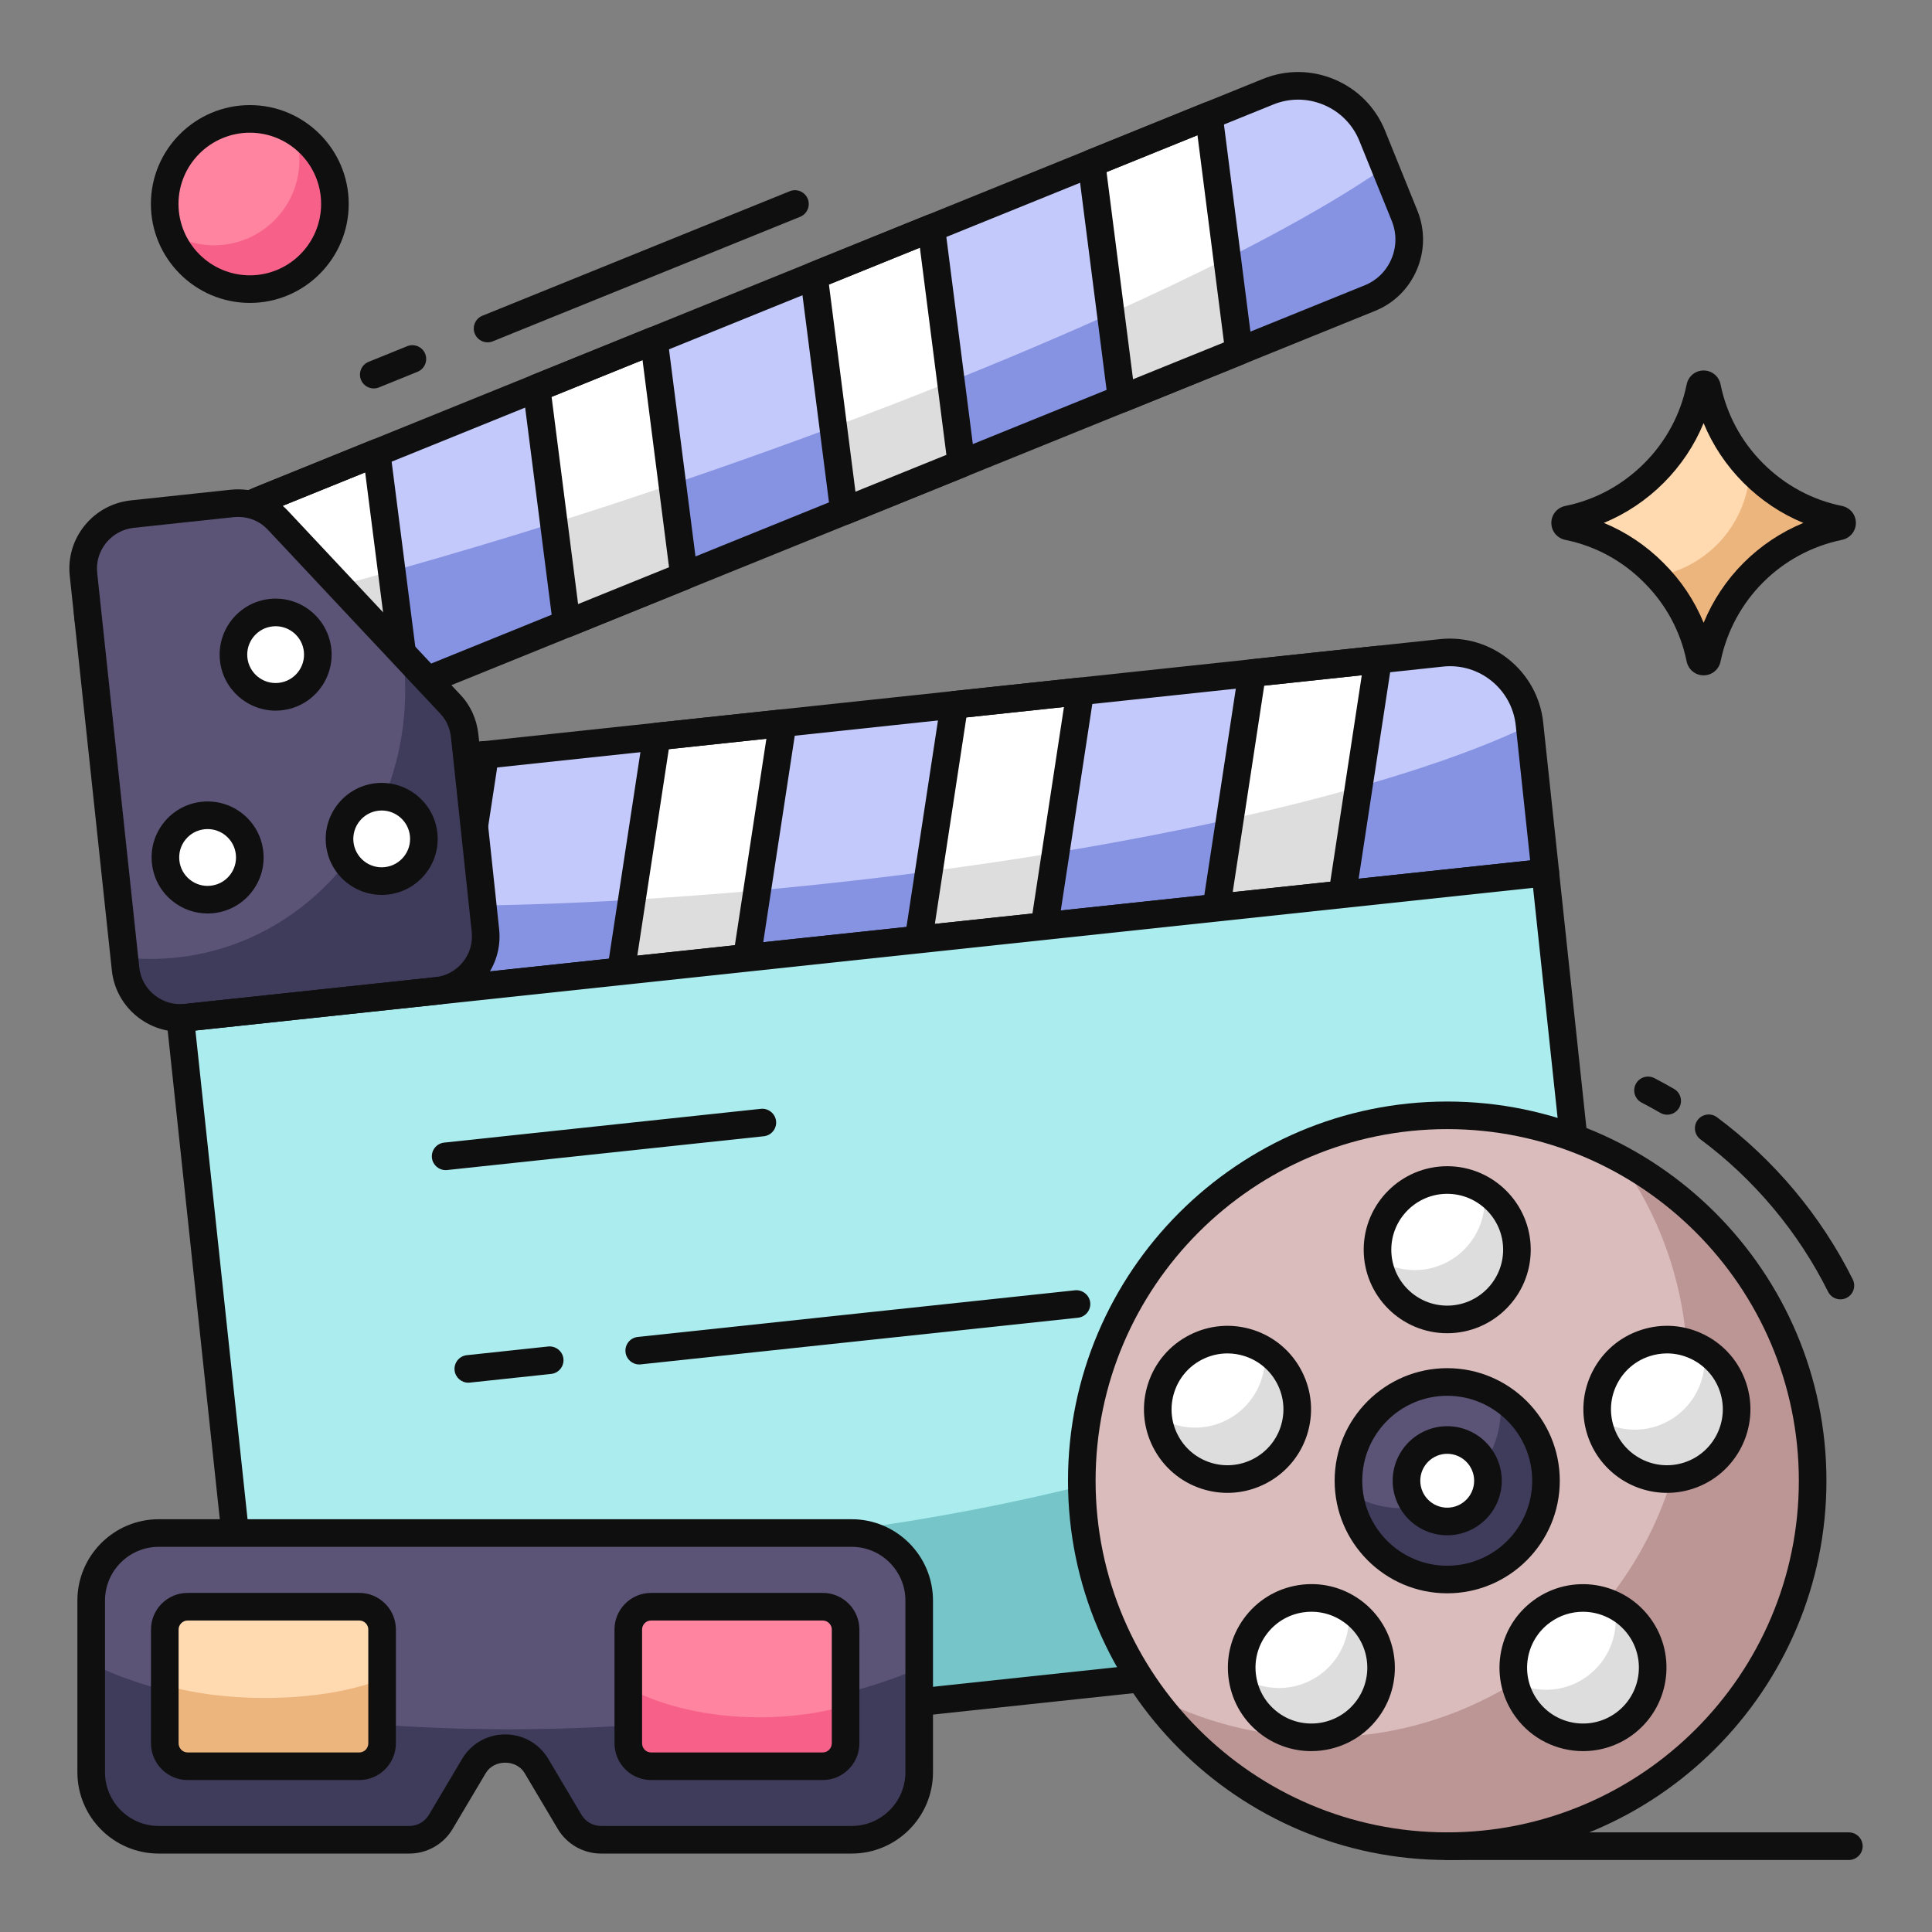 <svg id="Layer_1" enable-background="new 0 0 105 105" viewBox="0 0 105 105" xmlns="http://www.w3.org/2000/svg"><rect x="0" y="0" width="105" height="105" fill="#808080" stroke="none"/><g><g><g><g><path d="m83.123 39.341.862 8.086-74.189 7.913-1.323-12.406 69.869-7.453c2.394-.255 4.526 1.466 4.781 3.859z" fill="#c3c9fb"/></g><g><path d="m83.131 39.414.855 8.013-74.189 7.913-.747-7.006c8.223 1.249 21.271 1.244 35.823-.308 16.756-1.787 31.114-5.15 38.259-8.613z" fill="#8693e2"/></g><g><g><path d="m74.897 35.849-1.048 6.917-.015.002-.883 5.837-6.845.73.741-4.817 1.205-7.938z" fill="#fff"/></g><g><path d="m58.711 37.575-1.339 8.763-.608 3.992-6.845.73.564-3.706 1.382-9.049z" fill="#fff"/></g><g><path d="m42.539 39.3-1.392 9.094-.554 3.661-6.845.73.589-3.886 1.357-8.869z" fill="#fff"/></g><g><path d="m26.367 41.025-1.946 12.755-6.845.73 1.946-12.755z" fill="#ffd9b0"/></g></g><g><g><path d="m74.441 16.206-65.968 26.728-3.465-8.546c-.679-1.655.137-3.557 1.792-4.236l62.119-25.166c2.222-.902 4.757.172 5.658 2.393l1.764 4.359c.704 1.755-.145 3.765-1.9 4.469z" fill="#c3c9fb"/></g><g><path d="m74.441 16.206-65.968 26.728-3.283-8.079c8.426-1.548 19.707-4.567 31.856-8.712 17.149-5.845 31.524-12.382 38.215-17.052l1.079 2.645c.704 1.755-.145 3.765-1.9 4.469z" fill="#8693e2"/></g><g><g><path d="m67.338 19.089-6.382 2.585-.597-4.631-1.034-8.171 6.382-2.585.989 7.747z" fill="#fff"/></g><g><path d="m52.254 25.2-6.382 2.585-.578-4.588-1.053-8.213 6.367-2.583 1.066 8.33z" fill="#fff"/></g><g><path d="m37.183 31.295.002.015-6.382 2.585-.002-.015-.701-5.461-.943-7.324 6.382-2.585 1.009 7.804z" fill="#fff"/></g><g><path d="m22.099 37.407-6.382 2.585-.92-7.239-.71-5.549 6.382-2.585.818 6.423z" fill="#fff"/></g></g></g><g><path d="m9.796 56.09c-.17 0-.337-.058-.471-.167-.155-.125-.253-.306-.274-.504l-1.323-12.406c-.044-.412.254-.781.666-.825l69.869-7.453c2.792-.293 5.309 1.733 5.606 4.526l.863 8.086c.021.198-.037.396-.162.551s-.306.253-.504.275l-74.189 7.913c-.026.003-.053.004-.08.004zm-.498-12.49 1.164 10.915 72.698-7.754-.783-7.34c-.21-1.971-1.985-3.408-3.956-3.193z" fill="#0f0f0f"/></g><g><g><path d="m34.337 48.9c2.215-.133 4.485-.301 6.81-.505l-.554 3.661-6.845.73z" fill="#ddd"/></g><g><path d="m57.372 46.339-.608 3.992-6.845.73.564-3.706c2.373-.312 4.67-.646 6.889-1.016z" fill="#ddd"/></g><g><path d="m73.834 42.767-.883 5.837-6.845.73.741-4.817c2.51-.548 4.839-1.136 6.988-1.749z" fill="#ddd"/></g><g><path d="m66.106 50.084c-.204 0-.4-.083-.542-.232-.161-.168-.234-.401-.199-.631l1.946-12.755c.051-.337.323-.597.662-.633l6.845-.73c.234-.021.461.06.622.228.161.168.234.401.199.631l-1.946 12.755c-.051.337-.323.597-.662.633l-6.845.73c-.027.003-.053.004-.08.004zm2.601-12.82-1.712 11.221 5.303-.566 1.712-11.221z" fill="#0f0f0f"/></g><g><path d="m49.919 51.81c-.204 0-.4-.083-.542-.232-.161-.168-.234-.401-.199-.631l1.946-12.755c.051-.337.323-.597.662-.633l6.845-.73c.237-.023.461.06.622.228.161.168.234.401.199.631l-1.946 12.755c-.051.337-.323.597-.662.633l-6.845.73c-.027.003-.053.004-.08.004zm2.601-12.82-1.712 11.221 5.303-.566 1.712-11.221z" fill="#0f0f0f"/></g><g><path d="m33.747 53.536c-.204 0-.4-.083-.542-.232-.161-.168-.234-.401-.199-.631l1.946-12.755c.051-.337.323-.597.662-.633l6.845-.73c.238-.023.461.06.622.228.161.168.234.401.199.631l-1.946 12.755c-.051.337-.323.597-.662.633l-6.846.73c-.027.003-.053.004-.08.004zm2.601-12.821-1.712 11.221 5.303-.566 1.712-11.221z" fill="#0f0f0f"/></g><g><path d="m17.575 55.26c-.204 0-.4-.083-.542-.232-.161-.168-.234-.401-.199-.631l1.946-12.755c.051-.337.323-.597.662-.633l6.845-.73c.234-.023.461.06.622.228.161.168.234.401.199.631l-1.946 12.755c-.051.337-.323.597-.662.633l-6.845.73c-.027.003-.053.004-.08.004zm2.601-12.82-1.712 11.221 5.303-.566 1.712-11.221z" fill="#0f0f0f"/></g></g><g><g><path d="m26.5 18.605c-.297 0-.578-.177-.696-.469-.155-.384.03-.821.414-.977l16.704-6.767c.384-.156.821.03.977.414.155.384-.03.821-.414.977l-16.704 6.767c-.092.037-.188.055-.281.055z" fill="#0f0f0f"/></g><g><path d="m20.314 21.111c-.297 0-.578-.177-.696-.469-.155-.384.03-.821.414-.977l2.098-.85c.384-.155.822.03.977.413.155.384-.03.821-.414.977l-2.098.85c-.092.037-.188.055-.281.055z" fill="#0f0f0f"/></g><g><path d="m8.473 43.684c-.296 0-.577-.177-.695-.469l-3.465-8.546c-.833-2.032.154-4.372 2.202-5.212l62.122-25.167c1.26-.511 2.644-.501 3.898.03 1.254.53 2.226 1.516 2.737 2.776l1.764 4.359c.416 1.037.404 2.174-.033 3.203-.437 1.031-1.248 1.828-2.281 2.243l-65.967 26.728c-.092.037-.188.055-.281.055zm62.076-38.269c-.457 0-.913.088-1.349.265l-62.12 25.166c-1.28.525-1.901 1.987-1.38 3.257l3.185 7.854 65.273-26.447c.001-0.0.002-.001.002-.001.662-.265 1.181-.776 1.461-1.437.281-.662.289-1.392.022-2.057l-1.763-4.356c-.36-.888-1.046-1.584-1.931-1.958-.451-.191-.926-.286-1.401-.286z" fill="#0f0f0f"/></g><g><g><path d="m21.287 31.042.812 6.364-6.382 2.585-.92-7.239c2.071-.516 4.239-1.087 6.49-1.711z" fill="#ddd"/></g><g><path d="m36.548 26.314.635 4.981.002.015-6.383 2.57-.701-5.461c2.115-.654 4.268-1.371 6.448-2.105z" fill="#ddd"/></g><g><path d="m51.674 20.73.58 4.47-6.382 2.585-.578-4.588c2.202-.811 4.327-1.642 6.38-2.467z" fill="#ddd"/></g><g><path d="m67.338 19.089-6.382 2.585-.597-4.631c2.282-1.025 4.403-2.035 6.337-3.008z" fill="#ddd"/></g><g><path d="m60.958 22.421c-.131 0-.262-.034-.379-.103-.201-.118-.335-.322-.365-.552l-1.637-12.798c-.043-.338.147-.662.462-.79l6.38-2.585c.217-.087.46-.069.661.048.201.118.335.322.365.552l1.637 12.798c.043.338-.147.662-.462.79l-6.38 2.585c-.091.037-.187.055-.282.055zm-.82-13.07 1.44 11.26 4.942-2.002-1.44-11.26z" fill="#0f0f0f"/></g><g><path d="m45.871 28.533c-.131 0-.262-.034-.379-.103-.201-.117-.335-.322-.365-.552l-1.638-12.798c-.043-.338.147-.662.462-.79l6.381-2.585c.217-.087.459-.069.661.048.201.118.335.322.365.552l1.637 12.798c.043.338-.147.662-.462.79l-6.38 2.585c-.091.037-.187.055-.282.055zm-.82-13.07 1.441 11.26 4.942-2.002-1.44-11.26z" fill="#0f0f0f"/></g><g><path d="m30.798 34.64c-.131 0-.262-.034-.379-.103-.201-.118-.335-.322-.365-.552l-1.637-12.798c-.043-.338.147-.662.462-.79l6.38-2.585c.217-.087.46-.07.661.048.201.118.335.322.365.552l1.637 12.798c.043.338-.147.662-.462.79l-6.38 2.585c-.091.037-.187.055-.282.055zm-.82-13.07 1.44 11.26 4.942-2.002-1.44-11.26z" fill="#0f0f0f"/></g><g><path d="m15.724 40.746c-.131 0-.262-.034-.379-.103-.201-.118-.335-.322-.365-.552l-1.637-12.798c-.043-.338.147-.662.462-.79l6.38-2.585c.216-.087.459-.07.661.048.201.118.335.322.365.552l1.637 12.798c.043.338-.147.662-.462.79l-6.38 2.585c-.091.037-.187.055-.282.055zm-.82-13.07 1.44 11.26 4.942-2.002-1.44-11.26z" fill="#0f0f0f"/></g></g></g><g><path d="m83.985 47.427 3.911 36.664c.255 2.393-1.466 4.526-3.86 4.781l-65.549 6.992c-2.394.255-4.526-1.466-4.781-3.859l-3.911-36.664z" fill="#abecef"/></g><g><path d="m86.238 68.546 1.658 15.545c.255 2.393-1.466 4.526-3.86 4.781l-65.549 6.992c-2.394.255-4.526-1.466-4.781-3.859l-.973-9.122c8.769 1.53 19.077 1.847 29.965.686 18.463-1.969 34.349-7.768 43.539-15.022z" fill="#75c5c9"/></g><g><path d="m25.253 39.992 1.129 10.582c.174 1.635-1.012 3.105-2.647 3.279l-13.618 1.453c-1.649.176-3.119-1.011-3.294-2.646l-2.287-21.44c-.174-1.635 1.012-3.105 2.661-3.281l5.415-.578c.934-.1 1.855.23 2.489.915l9.361 9.985c.448.468.72 1.074.79 1.731z" fill="#5b5476"/></g><g><path d="m25.253 39.992 1.129 10.582c.174 1.635-1.012 3.105-2.647 3.279l-13.618 1.453c-1.649.176-3.119-1.011-3.294-2.646l-.067-.627c.927.108 1.886.109 2.85.006 7.677-.819 13.193-8.064 12.326-16.195l-.034-.321 2.565 2.738c.448.468.72 1.074.79 1.731z" fill="#3f3b5b"/></g><g><path d="m18.023 96.639c-2.569 0-4.784-1.944-5.062-4.555l-3.911-36.664c-.044-.412.254-.781.666-.825l74.189-7.913c.198-.02.396.038.551.162.155.125.253.306.274.504l3.911 36.664c.145 1.357-.245 2.686-1.098 3.743-.854 1.057-2.07 1.719-3.427 1.864l-65.549 6.992c-.183.02-.364.029-.544.029zm-7.402-40.632 3.831 35.918c.21 1.971 1.991 3.403 3.956 3.193l65.549-6.992c.958-.102 1.817-.569 2.419-1.314.602-.745.876-1.683.774-2.642l-3.831-35.918z" fill="#0f0f0f"/></g><g><path d="m9.795 56.073c-1.887 0-3.514-1.422-3.717-3.333l-2.287-21.44c-.106-.991.182-1.964.81-2.739.628-.775 1.522-1.261 2.518-1.367l5.415-.578c1.187-.124 2.324.293 3.119 1.151l9.358 9.981c.556.58.899 1.331.988 2.164v0l1.128 10.582c.106.99-.181 1.962-.807 2.738-.626.776-1.516 1.261-2.506 1.367l-13.618 1.453c-.135.014-.269.021-.401.021zm3.149-27.979c-.083 0-.167.004-.251.013l-5.415.578c-.598.064-1.135.355-1.511.82-.375.463-.547 1.044-.484 1.636l2.287 21.44c.13 1.223 1.243 2.111 2.468 1.979l13.618-1.453c.591-.063 1.123-.353 1.498-.817.375-.464.546-1.045.483-1.636l-1.128-10.582c-.054-.5-.256-.947-.586-1.292l-9.366-9.99c-.417-.45-.993-.696-1.611-.696z" fill="#0f0f0f"/></g><g><circle cx="14.98" cy="35.577" fill="#fff" r="2.293"/><path d="m14.978 38.621c-1.535 0-2.858-1.161-3.024-2.721-.178-1.669 1.035-3.171 2.703-3.349 1.672-.177 3.171 1.035 3.349 2.704.178 1.669-1.035 3.171-2.703 3.349-.109.011-.218.017-.325.017zm.003-4.587c-.054 0-.109.003-.165.009-.846.09-1.461.852-1.371 1.698.09.846.851 1.463 1.699 1.371.846-.09 1.461-.852 1.371-1.698-.084-.791-.756-1.38-1.534-1.38z" fill="#0f0f0f"/></g><g><g><circle cx="11.283" cy="46.601" fill="#fff" r="2.293"/><path d="m11.277 49.645c-.692 0-1.359-.234-1.906-.676-.632-.511-1.028-1.237-1.114-2.045-.086-.808.147-1.602.658-2.234s1.237-1.029 2.045-1.115c.804-.085 1.602.147 2.234.658.633.511 1.029 1.237 1.115 2.045.086.808-.147 1.602-.658 2.235s-1.237 1.029-2.045 1.115c-.11.012-.22.017-.329.017zm.009-4.587c-.056 0-.111.003-.167.009-.41.044-.779.244-1.038.565-.259.321-.377.723-.333 1.133.044.41.245.779.565 1.038.32.259.724.379 1.133.334.41-.044.779-.244 1.038-.565s.377-.723.334-1.133c-.044-.41-.245-.778-.565-1.037-.277-.224-.615-.343-.966-.343z" fill="#0f0f0f"/></g><g><circle cx="20.745" cy="45.592" fill="#fff" r="2.293"/><path d="m20.739 48.636c-.692 0-1.359-.235-1.906-.676-.632-.511-1.028-1.237-1.114-2.045-.178-1.669 1.035-3.171 2.703-3.349 1.672-.177 3.171 1.035 3.349 2.704.178 1.669-1.035 3.171-2.703 3.349-.11.012-.22.018-.329.018zm.007-4.587c-.054 0-.109.003-.165.009-.846.09-1.461.852-1.371 1.698.044.41.245.779.565 1.037.321.26.729.379 1.133.334.846-.09 1.461-.852 1.371-1.698-.084-.791-.756-1.38-1.534-1.38z" fill="#0f0f0f"/></g></g><g><g><path d="m25.451 75.146c-.378 0-.704-.286-.745-.67-.044-.412.254-.781.666-.825l4.424-.472c.403-.041.781.254.825.666.044.412-.254.781-.666.825l-4.424.472c-.027.003-.054.004-.081.004z" fill="#0f0f0f"/></g><g><path d="m34.74 74.155c-.378 0-.704-.286-.745-.67-.044-.412.254-.781.666-.825l23.765-2.535c.401-.042.781.254.825.666.044.412-.254.781-.666.825l-23.765 2.535c-.027.003-.054.004-.081.004z" fill="#0f0f0f"/></g><g><path d="m24.219 63.593c-.378 0-.704-.286-.745-.67-.044-.412.254-.781.666-.825l17.213-1.836c.4-.042.781.254.825.666.044.412-.254.781-.666.825l-17.213 1.836c-.027.003-.054.004-.081.004z" fill="#0f0f0f"/></g></g></g><g><g><circle cx="78.653" cy="80.475" fill="#dabcbc" r="19.86"/></g><g><path d="m98.513 80.475c0 10.971-8.889 19.86-19.86 19.86-6.624 0-12.485-3.231-16.081-8.212 2.77 1.47 5.926 2.297 9.286 2.297 10.961 0 19.86-8.889 19.86-19.86 0-4.359-1.396-8.374-3.779-11.648 6.291 3.339 10.574 9.952 10.574 17.563z" fill="#bc9595"/></g><g><circle cx="78.653" cy="80.475" fill="#5b5476" r="5.368"/></g><g><path d="m84.02 80.475c0 2.963-2.405 5.368-5.368 5.368-2.738 0-5.003-2.061-5.325-4.713.827.537 1.814.838 2.866.838 2.963 0 5.368-2.405 5.368-5.368 0-.225-.011-.451-.043-.666 1.503.956 2.501 2.63 2.501 4.541z" fill="#3f3b5b"/></g><g><circle cx="78.653" cy="80.475" fill="#fff" r="2.214"/></g><g><circle cx="78.653" cy="67.92" fill="#fff" r="3.788"/></g><g><circle cx="66.711" cy="76.595" fill="#fff" r="3.788"/></g><g><circle cx="71.273" cy="90.633" fill="#fff" r="3.788"/></g><g><circle cx="86.033" cy="90.633" fill="#fff" r="3.788"/></g><g><path d="m88.261 93.701c-1.696 1.224-4.058.848-5.292-.837-.322-.44-.537-.934-.644-1.428 1.224.612 2.737.537 3.918-.322 1.256-.913 1.793-2.448 1.481-3.876.526.268 1.009.666 1.374 1.171 1.235 1.685.859 4.058-.837 5.292z" fill="#ddd"/></g><g><circle cx="90.594" cy="76.595" fill="#fff" r="3.788"/></g><g><path d="m91.76 80.196c-1.986.644-4.122-.44-4.766-2.426-.075-.214-.118-.44-.161-.655.923.58 2.083.762 3.188.397 1.771-.58 2.834-2.34 2.587-4.123.73.451 1.31 1.16 1.589 2.04.644 1.986-.44 4.123-2.437 4.767z" fill="#ddd"/></g><g><path d="m79.805 71.523c-1.986.644-4.122-.44-4.766-2.426-.075-.214-.118-.44-.161-.655.923.58 2.083.762 3.188.397 1.771-.58 2.834-2.34 2.587-4.123.73.451 1.31 1.159 1.589 2.04.644 1.986-.44 4.123-2.437 4.767z" fill="#ddd"/></g><g><path d="m67.864 80.085c-1.986.644-4.122-.44-4.766-2.426-.075-.214-.118-.44-.161-.655.923.58 2.083.762 3.188.397 1.771-.58 2.834-2.34 2.587-4.123.73.451 1.31 1.159 1.589 2.04.644 1.986-.44 4.123-2.437 4.767z" fill="#ddd"/></g><g><path d="m100.023 70.617c-.275 0-.541-.152-.672-.416-1.617-3.245-4.015-6.108-6.934-8.279-.332-.247-.401-.717-.154-1.05.247-.332.717-.401 1.049-.154 3.107 2.312 5.659 5.359 7.381 8.814.185.371.034.821-.337 1.006-.107.054-.222.079-.334.079z" fill="#0f0f0f"/></g><g><path d="m90.608 60.582c-.128 0-.257-.033-.376-.102-.332-.193-.668-.377-1.01-.554-.368-.19-.512-.643-.321-1.011.191-.367.643-.512 1.011-.321.363.188.721.384 1.073.589.358.208.48.667.272 1.025-.139.24-.391.374-.649.374z" fill="#0f0f0f"/></g><g><path d="m78.653 101.086c-11.365 0-20.61-9.246-20.61-20.61s9.246-20.61 20.61-20.61 20.61 9.246 20.61 20.61-9.246 20.61-20.61 20.61zm0-39.721c-10.538 0-19.11 8.573-19.11 19.11s8.573 19.11 19.11 19.11 19.11-8.573 19.11-19.11-8.573-19.11-19.11-19.11z" fill="#0f0f0f"/></g><g><path d="m78.653 86.593c-3.374 0-6.118-2.744-6.118-6.118s2.744-6.118 6.118-6.118 6.118 2.744 6.118 6.118-2.744 6.118-6.118 6.118zm0-10.735c-2.546 0-4.618 2.072-4.618 4.618s2.071 4.618 4.618 4.618 4.618-2.072 4.618-4.618-2.071-4.618-4.618-4.618z" fill="#0f0f0f"/></g><g><path d="m78.653 83.439c-1.635 0-2.964-1.33-2.964-2.964s1.33-2.964 2.964-2.964c1.634 0 2.964 1.33 2.964 2.964s-1.33 2.964-2.964 2.964zm0-4.428c-.808 0-1.464.657-1.464 1.464s.657 1.464 1.464 1.464c.807 0 1.464-.657 1.464-1.464s-.657-1.464-1.464-1.464z" fill="#0f0f0f"/></g><g><path d="m78.653 72.458c-2.502 0-4.539-2.036-4.539-4.539 0-2.502 2.036-4.538 4.539-4.538s4.539 2.036 4.539 4.538c0 2.503-2.036 4.539-4.539 4.539zm0-7.577c-1.675 0-3.039 1.363-3.039 3.038 0 1.676 1.363 3.039 3.039 3.039s3.039-1.363 3.039-3.039c0-1.675-1.363-3.038-3.039-3.038z" fill="#0f0f0f"/></g><g><path d="m66.708 81.134c-.464 0-.935-.072-1.399-.222-1.153-.375-2.091-1.176-2.641-2.256-.55-1.08-.647-2.31-.272-3.463.375-1.153 1.176-2.091 2.256-2.641 1.08-.55 2.31-.647 3.463-.273 1.153.375 2.091 1.176 2.641 2.256.551 1.08.647 2.31.273 3.463-.623 1.916-2.407 3.136-4.32 3.136zm0-7.579c-.473 0-.942.112-1.376.333-.723.368-1.26.997-1.51 1.768-.251.772-.187 1.595.182 2.318.369.723.997 1.26 1.769 1.51 1.592.518 3.311-.357 3.829-1.951.251-.771.186-1.595-.183-2.318s-.997-1.26-1.769-1.51c-.309-.101-.626-.15-.942-.15z" fill="#0f0f0f"/></g><g><path d="m72.425 94.236c-1.986.644-4.122-.44-4.766-2.426-.075-.214-.118-.44-.161-.655.923.58 2.083.762 3.188.397 1.771-.58 2.834-2.34 2.587-4.123.73.451 1.31 1.159 1.589 2.04.644 1.986-.44 4.123-2.437 4.767z" fill="#ddd"/></g><g><path d="m71.266 95.17c-.925 0-1.857-.281-2.662-.865-.981-.713-1.625-1.764-1.815-2.962-.189-1.198.099-2.397.811-3.378s1.764-1.625 2.961-1.815c1.199-.19 2.396.098 3.378.811 2.024 1.471 2.475 4.314 1.004 6.339-.887 1.221-2.273 1.869-3.678 1.869zm.013-7.576c-.16 0-.321.013-.482.038-.802.127-1.506.558-1.982 1.215v0c-.478.656-.67 1.459-.543 2.261.127.802.559 1.506 1.215 1.983 1.356.985 3.26.683 4.244-.672.985-1.355.683-3.26-.672-4.244-.525-.381-1.143-.581-1.779-.581zm-3.071.812h.01z" fill="#0f0f0f"/></g><g><path d="m86.039 95.17c-1.405 0-2.791-.648-3.678-1.869-.712-.981-1-2.18-.811-3.378.189-1.198.834-2.249 1.815-2.962 2.024-1.471 4.868-1.021 6.339 1.004 1.471 2.024 1.021 4.868-1.004 6.339-.804.584-1.737.865-2.662.865zm-.01-7.574c-.619 0-1.244.188-1.782.579-.657.477-1.088 1.181-1.215 1.983-.127.802.066 1.605.543 2.261.985 1.355 2.889 1.657 4.244.672 1.355-.985 1.657-2.889.672-4.244-.594-.817-1.521-1.251-2.462-1.251z" fill="#0f0f0f"/></g><g><path d="m90.597 81.134c-1.914 0-3.697-1.221-4.32-3.136-.375-1.153-.278-2.383.272-3.463.551-1.08 1.489-1.882 2.642-2.256 1.154-.374 2.384-.278 3.463.273 1.08.55 1.881 1.488 2.256 2.641.773 2.38-.534 4.946-2.914 5.719-.464.151-.936.222-1.399.222zm1.167-.936h.01zm-1.167-6.643c-.316 0-.633.05-.942.15-.772.251-1.4.787-1.769 1.51-.369.723-.434 1.546-.183 2.318.517 1.593 2.236 2.469 3.829 1.951 1.593-.518 2.468-2.235 1.951-3.829-.25-.772-.787-1.4-1.51-1.768-.434-.221-.903-.333-1.376-.333z" fill="#0f0f0f"/></g><g><path d="m100.481 101.086h-21.828c-.414 0-.75-.336-.75-.75s.336-.75.75-.75h21.828c.414 0 .75.336.75.75s-.336.75-.75.75z" fill="#0f0f0f"/></g></g><g><g><path d="m49.956 86.987v9.33c0 2.027-1.643 3.67-3.67 3.67h-13.625c-.698 0-1.343-.368-1.7-.967l-1.806-3.041c-.766-1.29-2.633-1.29-3.399 0l-1.806 3.041c-.356.6-1.002.967-1.7.967h-13.625c-2.027 0-3.67-1.643-3.67-3.67v-9.33c0-2.027 1.643-3.67 3.67-3.67h37.66c2.027 0 3.67 1.643 3.67 3.67z" fill="#5b5476"/></g><g><path d="m49.956 90.652v5.67c0 2.02-1.64 3.67-3.67 3.67h-13.62c-.7 0-1.35-.37-1.7-.97l-1.81-3.04c-.77-1.29-2.63-1.29-3.4 0l-1.81 3.04c-.35.6-1 .97-1.7.97h-13.62c-2.03 0-3.67-1.65-3.67-3.67v-5.91c4.21 2.12 12.82 3.57 22.75 3.57 9.56 0 17.89-1.35 22.25-3.33z" fill="#3f3b5b"/></g><g><path d="m46.286 100.737h-13.625c-.957 0-1.855-.511-2.344-1.334l-1.806-3.041c-.446-.752-1.663-.752-2.109 0l-1.806 3.041c-.489.823-1.388 1.334-2.345 1.334h-13.625c-2.437 0-4.42-1.983-4.42-4.42v-9.33c0-2.437 1.983-4.42 4.42-4.42h37.66c2.437 0 4.42 1.983 4.42 4.42v9.33c-0 2.437-1.983 4.42-4.42 4.42zm-18.83-6.475c.972 0 1.848.499 2.345 1.334l1.806 3.041c.22.37.624.6 1.055.6h13.625c1.61 0 2.92-1.31 2.92-2.92v-9.33c0-1.61-1.31-2.92-2.92-2.92h-37.66c-1.61 0-2.92 1.31-2.92 2.92v9.33c0 1.61 1.31 2.92 2.92 2.92h13.625c.431 0 .835-.23 1.055-.6l1.805-3.041c.497-.836 1.373-1.334 2.345-1.334z" fill="#0f0f0f"/></g><g><path d="m45.956 88.561v6.18c0 .69-.56 1.25-1.24 1.25h-9.33c-.69 0-1.24-.56-1.24-1.25v-6.18c0-.68.55-1.24 1.24-1.24h9.33c.68 0 1.24.56 1.24 1.24z" fill="#ff84a0"/></g><g><path d="m45.956 92.711v2.03c0 .69-.56 1.25-1.24 1.25h-9.33c-.69 0-1.24-.56-1.24-1.25v-2.99c1.86.98 4.37 1.58 7.14 1.58 1.68 0 3.27-.22 4.67-.62z" fill="#f76189"/></g><g><path d="m44.716 96.741h-9.33c-1.098 0-1.99-.897-1.99-2v-6.18c0-1.097.893-1.99 1.99-1.99h9.33c1.097 0 1.99.893 1.99 1.99v6.18c0 1.103-.893 2-1.99 2zm-9.33-8.67c-.271 0-.49.22-.49.49v6.18c0 .28.215.5.49.5h9.33c.27 0 .49-.224.49-.5v-6.18c0-.265-.224-.49-.49-.49z" fill="#0f0f0f"/></g><g><path d="m20.766 88.561v6.18c0 .69-.55 1.25-1.24 1.25h-9.33c-.68 0-1.24-.56-1.24-1.25v-6.18c0-.68.56-1.24 1.24-1.24h9.33c.69 0 1.24.56 1.24 1.24z" fill="#ffd9b0"/></g><g><path d="m20.766 91.251v3.49c0 .69-.55 1.25-1.24 1.25h-9.33c-.68 0-1.24-.56-1.24-1.25v-3.16c1.48.44 3.37.7 5.44.7 2.53 0 4.81-.4 6.37-1.03z" fill="#edb57e"/></g><g><path d="m19.526 96.741h-9.33c-1.098 0-1.99-.897-1.99-2v-6.18c0-1.097.893-1.99 1.99-1.99h9.33c1.097 0 1.99.893 1.99 1.99v6.18c0 1.103-.893 2-1.99 2zm-9.33-8.67c-.266 0-.49.224-.49.49v6.18c0 .276.22.5.49.5h9.33c.274 0 .49-.22.49-.5v-6.18c0-.27-.22-.49-.49-.49z" fill="#0f0f0f"/></g></g></g><g><g><g><path d="m18.202 11.083c0 2.56-2.07 4.63-4.621 4.63-2.56 0-4.63-2.07-4.63-4.63 0-2.551 2.07-4.621 4.63-4.621 2.551 0 4.621 2.07 4.621 4.621z" fill="#ff84a0"/></g><g><path d="m18.203 11.081c0 2.556-2.075 4.632-4.621 4.632-1.999 0-3.714-1.278-4.358-3.059.699.426 1.529.677 2.414.677 2.556 0 4.632-2.076 4.632-4.632 0-.535-.087-1.06-.262-1.54 1.311.808 2.196 2.261 2.196 3.922z" fill="#f76189"/></g><g><path d="m13.581 16.463c-2.966 0-5.38-2.414-5.38-5.38 0-2.962 2.414-5.371 5.38-5.371 2.961 0 5.371 2.409 5.371 5.371 0 2.967-2.41 5.38-5.371 5.38zm0-9.251c-2.139 0-3.88 1.737-3.88 3.871 0 2.139 1.741 3.88 3.88 3.88 2.135 0 3.871-1.741 3.871-3.88 0-2.135-1.736-3.871-3.871-3.871z" fill="#0f0f0f"/></g></g></g><g><g><path d="m99.952 28.606c-3.602.742-6.435 3.584-7.177 7.186-.045.214-.331.214-.375 0-.366-1.805-1.26-3.414-2.52-4.665-1.242-1.251-2.851-2.154-4.656-2.52-.215-.045-.215-.331 0-.375 1.805-.366 3.414-1.269 4.665-2.52 1.251-1.251 2.145-2.86 2.511-4.665.045-.214.331-.214.375 0 .367 1.805 1.26 3.414 2.511 4.665 1.251 1.251 2.86 2.154 4.665 2.52.214.045.214.331-0.0.375z" fill="#ffd9b0"/></g><g><path d="m99.955 28.601c-3.609.741-6.441 3.585-7.182 7.194-.048.207-.328.207-.377 0-.352-1.726-1.167-3.269-2.333-4.484 2.795-.51 4.922-2.892 5.043-5.809.049.073.122.146.182.207 1.252 1.252 2.856 2.151 4.667 2.516.207.049.207.34 0 .377z" fill="#edb57e"/></g><g><path d="m92.587 36.703c-.45 0-.829-.312-.922-.758-.331-1.629-1.131-3.11-2.314-4.286-1.18-1.189-2.658-1.989-4.277-2.317-.45-.094-.762-.473-.762-.923s.312-.829.758-.922c1.619-.328 3.101-1.129 4.288-2.316 1.18-1.18 1.978-2.661 2.307-4.284.093-.45.472-.762.922-.762s.83.312.922.759c.331 1.626 1.128 3.108 2.308 4.287 1.187 1.187 2.668 1.988 4.284 2.315.45.094.762.473.762.923s-.312.829-.758.922c-0.0 0-.001 0-.001 0-3.32.684-5.909 3.275-6.594 6.603-.093.448-.472.759-.922.759zm-5.419-8.284c1.205.498 2.306 1.235 3.244 2.18.942.935 1.679 2.038 2.177 3.248 1.012-2.459 2.965-4.415 5.42-5.427-1.205-.497-2.309-1.234-3.253-2.179-.938-.938-1.672-2.04-2.169-3.246-.496 1.205-1.23 2.307-2.169 3.246-.943.944-2.046 1.68-3.25 2.177zm12.784.188h.01zm-.153-.734c-.001 0-.006-0 0 0z" fill="#0f0f0f"/></g></g></g></svg>